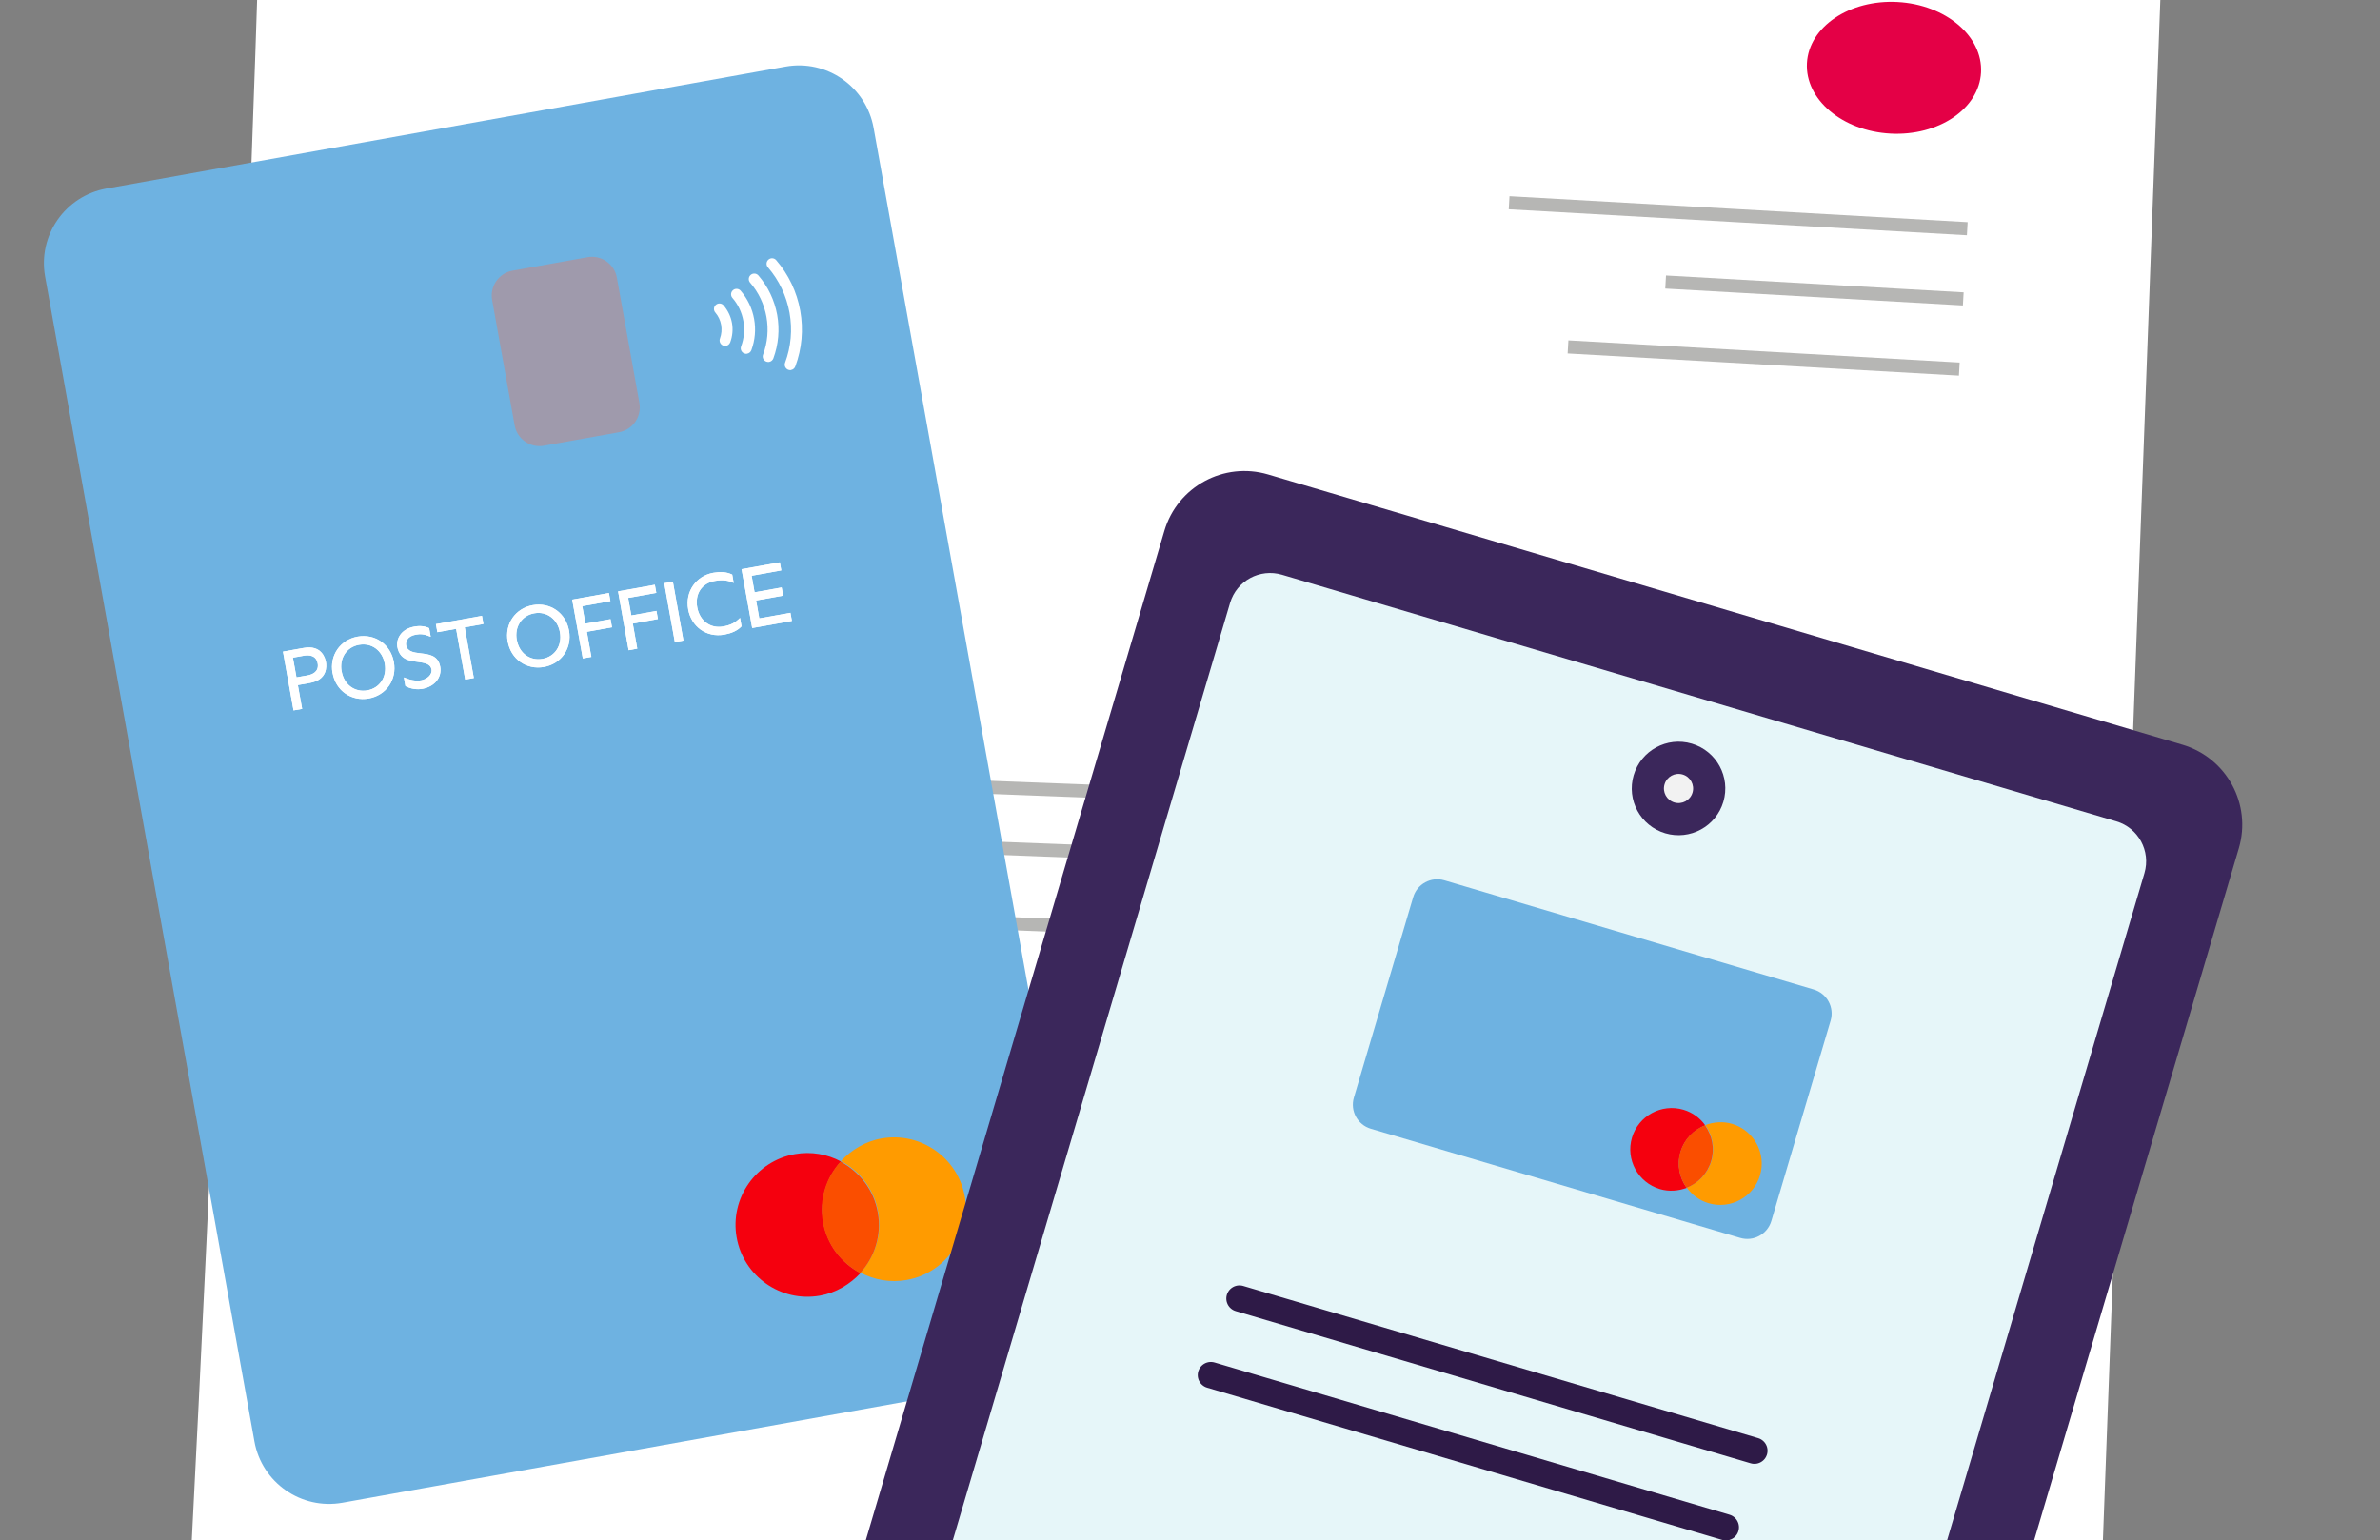 <svg xmlns="http://www.w3.org/2000/svg" fill="none" viewBox="23.28 40.32 362.628 234.752" style="max-height: 500px" width="362.628" height="234.752">
<rect x="23.28" y="40.32" width="362.628" height="234.752" fill="#808080" stroke="none"/>
<g clip-path="url(#clip0_1954_5434)">
<path fill="#D0D3D4" d="M39.013 414.403L42.636 406.807C58.407 410.352 127.975 418.126 116.284 418.255C104.594 418.384 46.249 415.523 39.013 414.403Z"/>
<path fill="white" d="M63.718 0.37C97.911 1.902 353.523 11.178 353.523 11.178L338.019 427.243C338.019 427.243 152.008 419.786 116.283 418.255C80.559 416.724 38.635 406.705 38.635 406.705C38.635 406.705 44.049 381.809 46.876 372.334C52.071 297.811 60.145 123.338 63.718 0.37Z"/>
<ellipse fill="#E40046" transform="matrix(0.999 0.054 -0.054 0.999 311.856 50.652)" ry="10.036" rx="13.276"/>
<path stroke-width="2" stroke="#B6B6B4" d="M253.217 71.217L323.023 75.174"/>
<path stroke-width="2" stroke="#B6B6B4" d="M100.492 157.488L308.212 165.456"/>
<path stroke-width="2" stroke="#B6B6B4" d="M99.436 178.099L307.156 186.066"/>
<path stroke-width="2" stroke="#B6B6B4" d="M99.668 166.692L307.388 174.66"/>
<path stroke-width="2" stroke="#B6B6B4" d="M86.477 308.751L294.197 316.718"/>
<path stroke-width="2" stroke="#B6B6B4" d="M85.422 329.362L293.142 337.33"/>
<path stroke-width="2" stroke="#B6B6B4" d="M85.652 317.956L293.372 325.923"/>
<path stroke-width="2" stroke="#B6B6B4" d="M277.064 83.3L322.413 85.871"/>
<path stroke-width="2" stroke="#B6B6B4" d="M262.191 93.189L321.807 96.568"/>
<path fill="#6EB2E1" d="M142.96 50.471L39.491 69.052C33.205 70.181 29.025 76.19 30.154 82.475L62.046 259.993C63.175 266.277 69.186 270.456 75.471 269.328L178.941 250.747C185.227 249.618 189.407 243.609 188.278 237.324L156.386 59.806C155.257 53.522 149.246 49.342 142.96 50.471Z"/>
<path fill="#9F9AAC" d="M112.796 79.517L101.37 81.568C99.277 81.944 97.885 83.946 98.261 86.038L101.692 105.138C102.068 107.231 104.07 108.623 106.163 108.247L117.589 106.195C119.682 105.82 121.074 103.818 120.698 101.725L117.267 82.625C116.891 80.533 114.889 79.141 112.796 79.517Z"/>
<path fill="white" d="M128.134 133.16C127.654 130.476 129.34 128.089 131.957 127.61C133.005 127.428 133.976 127.459 134.844 127.89L135.071 129.168C134.402 128.834 133.493 128.61 132.178 128.854C130.172 129.22 129.134 130.862 129.516 132.915C129.893 134.921 131.52 136.137 133.432 135.801C134.619 135.584 135.275 135.243 136.036 134.491L136.263 135.77C135.61 136.47 134.692 136.839 133.654 137.034C130.877 137.534 128.599 135.785 128.132 133.171" clip-rule="evenodd" fill-rule="evenodd"/>
<path fill="white" d="M136.268 127.065L137.887 136.029L143.935 134.946L143.713 133.713L138.967 134.562L138.482 131.832L142.607 131.094L142.375 129.849L138.251 130.587L137.803 128.065L142.321 127.25L142.098 126.017L136.268 127.065Z" clip-rule="evenodd" fill-rule="evenodd"/>
<path fill="white" d="M125.801 128.968L124.49 129.203L126.101 138.169L127.411 137.933L125.801 128.968Z"/>
<path fill="white" d="M110.459 131.7L112.078 140.664L113.38 140.429L112.698 136.606L116.524 135.913L116.302 134.68L112.477 135.362L111.994 132.7L116.281 131.929L116.059 130.697L110.459 131.7Z" clip-rule="evenodd" fill-rule="evenodd"/>
<path fill="white" d="M102.015 137.847C101.65 135.831 102.777 134.124 104.677 133.786C106.59 133.44 108.228 134.657 108.593 136.673C108.958 138.69 107.831 140.397 105.931 140.734C104.03 141.071 102.38 139.863 102.026 137.848M100.644 138.094C101.124 140.777 103.493 142.438 106.153 141.966C108.816 141.484 110.468 139.103 109.977 136.417C109.486 133.732 107.128 132.073 104.457 132.543C101.794 133.026 100.153 135.408 100.633 138.092" clip-rule="evenodd" fill-rule="evenodd"/>
<path fill="white" d="M117.453 130.444L119.059 139.416L120.374 139.173L119.692 135.349L123.518 134.656L123.296 133.423L119.47 134.116L118.989 131.443L123.275 130.673L123.053 129.44L117.453 130.444Z" clip-rule="evenodd" fill-rule="evenodd"/>
<path fill="white" d="M128.134 133.16C127.654 130.476 129.34 128.089 131.957 127.61C133.005 127.428 133.976 127.459 134.844 127.89L135.071 129.168C134.402 128.834 133.493 128.61 132.178 128.854C130.172 129.22 129.134 130.862 129.516 132.915C129.893 134.921 131.52 136.137 133.432 135.801C134.619 135.584 135.275 135.243 136.036 134.491L136.263 135.77C135.61 136.47 134.692 136.839 133.654 137.034C130.877 137.534 128.599 135.785 128.132 133.171" clip-rule="evenodd" fill-rule="evenodd"/>
<path fill="white" d="M136.268 127.065L137.887 136.029L143.935 134.946L143.713 133.713L138.967 134.562L138.482 131.832L142.607 131.094L142.375 129.849L138.251 130.587L137.803 128.065L142.321 127.25L142.098 126.017L136.268 127.065Z" clip-rule="evenodd" fill-rule="evenodd"/>
<path fill="white" d="M125.801 128.968L124.49 129.203L126.101 138.169L127.411 137.933L125.801 128.968Z"/>
<path fill="white" d="M110.459 131.7L112.078 140.664L113.38 140.429L112.698 136.606L116.524 135.913L116.302 134.68L112.477 135.362L111.994 132.7L116.281 131.929L116.059 130.697L110.459 131.7Z" clip-rule="evenodd" fill-rule="evenodd"/>
<path fill="white" d="M102.015 137.847C101.65 135.831 102.777 134.124 104.677 133.786C106.59 133.44 108.228 134.657 108.593 136.673C108.958 138.69 107.831 140.397 105.931 140.734C104.03 141.071 102.38 139.863 102.026 137.848M100.644 138.094C101.124 140.777 103.493 142.438 106.153 141.966C108.816 141.484 110.468 139.103 109.977 136.417C109.486 133.732 107.128 132.073 104.457 132.543C101.794 133.026 100.153 135.408 100.633 138.092" clip-rule="evenodd" fill-rule="evenodd"/>
<path fill="white" d="M117.453 130.444L119.059 139.416L120.374 139.173L119.692 135.349L123.518 134.656L123.296 133.423L119.47 134.116L118.989 131.443L123.275 130.673L123.053 129.44L117.453 130.444Z" clip-rule="evenodd" fill-rule="evenodd"/>
<path fill="white" d="M83.814 138.871C84.171 140.864 85.65 141.025 86.971 141.197C87.939 141.329 88.871 141.477 89.027 142.319C89.184 143.16 88.299 143.838 87.479 143.997C86.624 144.163 85.594 143.922 84.817 143.561L85.05 144.873C85.817 145.3 86.793 145.455 87.669 145.293C89.504 144.946 90.64 143.554 90.352 141.931C90.03 140.156 88.579 140.032 87.333 139.882C86.285 139.762 85.33 139.621 85.149 138.641C85.063 138.158 85.317 137.275 86.63 137.042C87.31 136.918 87.825 136.927 88.799 137.317L88.904 137.366L88.671 136.053C88.067 135.74 87.26 135.655 86.418 135.811C84.194 136.213 83.641 137.914 83.811 138.893" clip-rule="evenodd" fill-rule="evenodd"/>
<path fill="white" d="M89.696 135.433L89.918 136.665L92.775 136.155L94.16 143.884L95.473 143.652L94.088 135.922L96.934 135.411L96.712 134.178L89.696 135.433Z" clip-rule="evenodd" fill-rule="evenodd"/>
<path fill="white" d="M75.328 142.645C74.963 140.628 76.089 138.921 77.99 138.584C79.903 138.238 81.541 139.455 81.906 141.471C82.27 143.487 81.144 145.194 79.243 145.531C77.343 145.869 75.692 144.661 75.338 142.646M73.956 142.891C74.436 145.575 76.805 147.236 79.466 146.764C82.128 146.281 83.78 143.9 83.289 141.215C82.799 138.53 80.441 136.87 77.769 137.341C75.107 137.823 73.466 140.206 73.945 142.89" clip-rule="evenodd" fill-rule="evenodd"/>
<path fill="white" d="M69.567 140.25C70.258 140.127 71.45 140.112 71.683 141.425C71.915 142.737 70.792 143.133 70.112 143.257L68.453 143.551L67.909 140.544L69.567 140.25ZM66.395 139.625L68.003 148.587L69.316 148.355L68.661 144.725L70.516 144.393C73.201 143.913 73.048 141.827 72.938 141.206C72.827 140.584 72.247 138.581 69.563 139.06L66.395 139.625Z" clip-rule="evenodd" fill-rule="evenodd"/>
<path fill="white" d="M83.814 138.871C84.171 140.864 85.65 141.025 86.971 141.197C87.939 141.329 88.871 141.477 89.027 142.319C89.184 143.16 88.299 143.838 87.479 143.997C86.624 144.163 85.594 143.922 84.817 143.561L85.05 144.873C85.817 145.3 86.793 145.455 87.669 145.293C89.504 144.946 90.64 143.554 90.352 141.931C90.03 140.156 88.579 140.032 87.333 139.882C86.285 139.762 85.33 139.621 85.149 138.641C85.063 138.158 85.317 137.275 86.63 137.042C87.31 136.918 87.825 136.927 88.799 137.317L88.904 137.366L88.671 136.053C88.067 135.74 87.26 135.655 86.418 135.811C84.194 136.213 83.641 137.914 83.811 138.893" clip-rule="evenodd" fill-rule="evenodd"/>
<path fill="white" d="M89.696 135.433L89.918 136.665L92.775 136.155L94.16 143.884L95.473 143.652L94.088 135.922L96.934 135.411L96.712 134.178L89.696 135.433Z" clip-rule="evenodd" fill-rule="evenodd"/>
<path fill="white" d="M75.328 142.645C74.963 140.628 76.089 138.921 77.99 138.584C79.903 138.238 81.541 139.455 81.906 141.471C82.27 143.487 81.144 145.194 79.243 145.531C77.343 145.869 75.692 144.661 75.338 142.646M73.956 142.891C74.436 145.575 76.805 147.236 79.466 146.764C82.128 146.281 83.78 143.9 83.289 141.215C82.799 138.53 80.441 136.87 77.769 137.341C75.107 137.823 73.466 140.206 73.945 142.89" clip-rule="evenodd" fill-rule="evenodd"/>
<path fill="white" d="M69.567 140.25C70.258 140.127 71.45 140.112 71.683 141.425C71.915 142.737 70.792 143.133 70.112 143.257L68.453 143.551L67.909 140.544L69.567 140.25ZM66.395 139.625L68.003 148.587L69.316 148.355L68.661 144.725L70.516 144.393C73.201 143.913 73.048 141.827 72.938 141.206C72.827 140.584 72.247 138.581 69.563 139.06L66.395 139.625Z" clip-rule="evenodd" fill-rule="evenodd"/>
<path fill="white" d="M133.91 93.025C133.771 93.05 133.616 93.038 133.467 92.983C133.032 92.817 132.811 92.336 132.976 91.901C133.219 91.241 133.28 90.521 133.158 89.831C133.035 89.14 132.727 88.489 132.268 87.95C131.961 87.602 132.005 87.07 132.352 86.774C132.7 86.466 133.232 86.511 133.528 86.857C134.179 87.615 134.626 88.544 134.805 89.535C134.984 90.526 134.89 91.543 134.538 92.49C134.428 92.776 134.186 92.976 133.899 93.024L133.91 93.025Z"/>
<path fill="white" d="M137.131 94.23C136.993 94.255 136.837 94.243 136.689 94.188C136.253 94.023 136.032 93.542 136.197 93.106C136.659 91.873 136.778 90.534 136.544 89.232C136.309 87.93 135.737 86.713 134.874 85.722C134.566 85.374 134.611 84.843 134.957 84.546C135.305 84.238 135.837 84.283 136.134 84.629C137.188 85.85 137.898 87.345 138.18 88.934C138.471 90.536 138.32 92.174 137.761 93.684C137.651 93.971 137.409 94.17 137.122 94.218L137.131 94.23Z"/>
<path fill="white" d="M140.483 95.474C140.344 95.499 140.189 95.487 140.04 95.431C139.604 95.266 139.384 94.785 139.549 94.35C140.233 92.522 140.403 90.528 140.059 88.604C139.714 86.68 138.858 84.872 137.573 83.393C137.265 83.045 137.31 82.514 137.657 82.217C138.005 81.909 138.537 81.954 138.833 82.3C140.309 84.009 141.294 86.083 141.695 88.307C142.097 90.53 141.894 92.822 141.111 94.939C141.002 95.225 140.759 95.425 140.472 95.472L140.483 95.474Z"/>
<path fill="white" d="M143.832 96.72C143.694 96.745 143.539 96.733 143.39 96.677C142.954 96.512 142.734 96.031 142.899 95.596C143.805 93.172 144.036 90.537 143.574 87.968C143.109 85.41 141.971 83.01 140.284 81.058C139.976 80.709 140.021 80.178 140.368 79.881C140.716 79.573 141.248 79.618 141.544 79.965C143.432 82.149 144.7 84.814 145.21 87.671C145.721 90.527 145.466 93.473 144.452 96.172C144.342 96.459 144.1 96.658 143.812 96.706L143.832 96.72Z"/>
<path fill="#F5000E" d="M148.723 226.564C148.114 223.099 149.219 219.804 151.413 217.329C149.329 216.213 146.891 215.766 144.406 216.203C138.456 217.249 134.468 222.937 135.515 228.886C136.561 234.835 142.251 238.822 148.201 237.776C150.686 237.339 152.814 236.022 154.403 234.327C151.508 232.814 149.333 230.029 148.723 226.564Z"/>
<path fill="#FF9B00" d="M157.604 213.819C155.119 214.256 152.992 215.574 151.402 217.269C154.298 218.781 156.473 221.567 157.082 225.031C157.692 228.496 156.586 231.791 154.392 234.266C156.476 235.382 158.914 235.83 161.399 235.393C167.35 234.346 171.337 228.658 170.291 222.709C169.244 216.76 163.555 212.773 157.604 213.819Z"/>
<path fill="#FA4E00" d="M157.027 225.105C156.417 221.64 154.254 218.92 151.347 217.342C149.142 219.752 148.048 223.112 148.657 226.577C149.267 230.042 151.43 232.761 154.337 234.34C156.542 231.93 157.636 228.57 157.027 225.105Z"/>
<path fill="#3B275B" d="M355.806 153.812L216.491 112.628C209.756 110.637 202.683 114.482 200.691 121.215L121.965 387.41C119.974 394.143 123.819 401.215 130.554 403.206L269.869 444.39C276.604 446.381 283.677 442.537 285.669 435.804L364.395 169.608C366.386 162.875 362.541 155.803 355.806 153.812Z"/>
<path fill="#E6F6F9" d="M345.723 165.489L218.601 127.91C215.234 126.914 211.697 128.837 210.701 132.203L135.58 386.207C134.585 389.574 136.507 393.11 139.875 394.105L266.996 431.684C270.364 432.68 273.9 430.758 274.896 427.391L350.017 173.387C351.012 170.02 349.09 166.484 345.723 165.489Z"/>
<path fill="#3B275B" d="M277.007 167.311C280.781 168.427 284.746 166.273 285.862 162.499C286.978 158.726 284.823 154.763 281.049 153.647C277.274 152.531 273.31 154.686 272.194 158.459C271.078 162.232 273.233 166.196 277.007 167.311Z"/>
<path fill="#F2F2F2" d="M278.396 162.614C279.574 162.962 280.811 162.29 281.159 161.112C281.507 159.935 280.835 158.698 279.657 158.35C278.48 158.002 277.243 158.674 276.895 159.852C276.547 161.029 277.219 162.266 278.396 162.614Z"/>
<path fill="#3B275B" d="M214.987 401.851L199.751 397.347C199.279 397.208 198.783 397.477 198.644 397.949C198.504 398.421 198.774 398.916 199.246 399.056L214.481 403.56C214.953 403.699 215.449 403.43 215.588 402.958C215.728 402.486 215.458 401.991 214.987 401.851Z"/>
<path fill="#6EB2E1" d="M299.619 191.113L243.346 174.477C241.321 173.879 239.194 175.035 238.596 177.059L229.566 207.59C228.968 209.614 230.124 211.741 232.148 212.339L288.422 228.974C290.447 229.573 292.573 228.417 293.172 226.393L302.201 195.862C302.8 193.837 301.644 191.711 299.619 191.113Z"/>
<path fill="#F5000E" d="M279.339 215.887C279.914 213.945 281.329 212.53 283.095 211.816C282.307 210.706 281.165 209.85 279.772 209.439C276.436 208.452 272.921 210.363 271.934 213.698C270.948 217.033 272.858 220.548 276.194 221.534C277.588 221.946 279.022 221.812 280.277 221.346C279.172 219.823 278.765 217.83 279.339 215.887Z"/>
<path fill="#FF9B00" d="M287.187 211.594C285.794 211.182 284.359 211.316 283.105 211.782C284.21 213.304 284.617 215.298 284.042 217.24C283.468 219.183 282.052 220.598 280.287 221.311C281.075 222.421 282.217 223.277 283.61 223.689C286.946 224.675 290.461 222.765 291.447 219.429C292.434 216.094 290.523 212.58 287.187 211.594Z"/>
<path fill="#FA4E00" d="M283.997 217.263C284.572 215.32 284.154 213.364 283.061 211.805C281.306 212.482 279.88 213.934 279.306 215.876C278.731 217.819 279.149 219.775 280.242 221.334C281.997 220.657 283.423 219.205 283.997 217.263Z"/>
<path fill="#1E1435" d="M227.189 431.778L231.513 421.192L243.342 424.688L240.115 435.599L227.189 431.778Z"/>
<path stroke-linecap="round" stroke-width="4" stroke="#2E1A47" d="M212.126 238.213L290.59 261.405"/>
<path stroke-linecap="round" stroke-width="4" stroke="#2E1A47" d="M207.773 249.884L286.237 273.076"/>
<rect fill="#E40046" transform="matrix(0.96 0.281 -0.281 0.96 178.379 320.003)" rx="9" height="19.389" width="105.13"/>
<path stroke-linecap="round" stroke-width="2" stroke="white" d="M209.783 338.971L242.579 348.697"/>
<ellipse fill="#2E1A47" transform="matrix(0.982 -0.189 0.189 0.982 185.907 372.052)" ry="4.082" rx="4.083"/>
<path stroke-width="2" stroke="#2E1A47" d="M209.096 379.027C209.418 380.698 208.323 382.313 206.651 382.635C204.979 382.956 203.363 381.861 203.042 380.19C202.72 378.519 203.815 376.903 205.487 376.582C207.159 376.26 208.775 377.355 209.096 379.027Z"/>
<path stroke-width="2" stroke="#2E1A47" d="M229.257 386.584C229.578 388.256 228.483 389.871 226.811 390.192C225.139 390.514 223.523 389.419 223.202 387.748C222.881 386.076 223.975 384.461 225.647 384.139C227.32 383.818 228.935 384.913 229.257 386.584Z"/>
</g>
<defs>
<clipPath id="clip0_1954_5434">
<rect fill="white" height="448" width="368"/>
</clipPath>
</defs>
</svg>